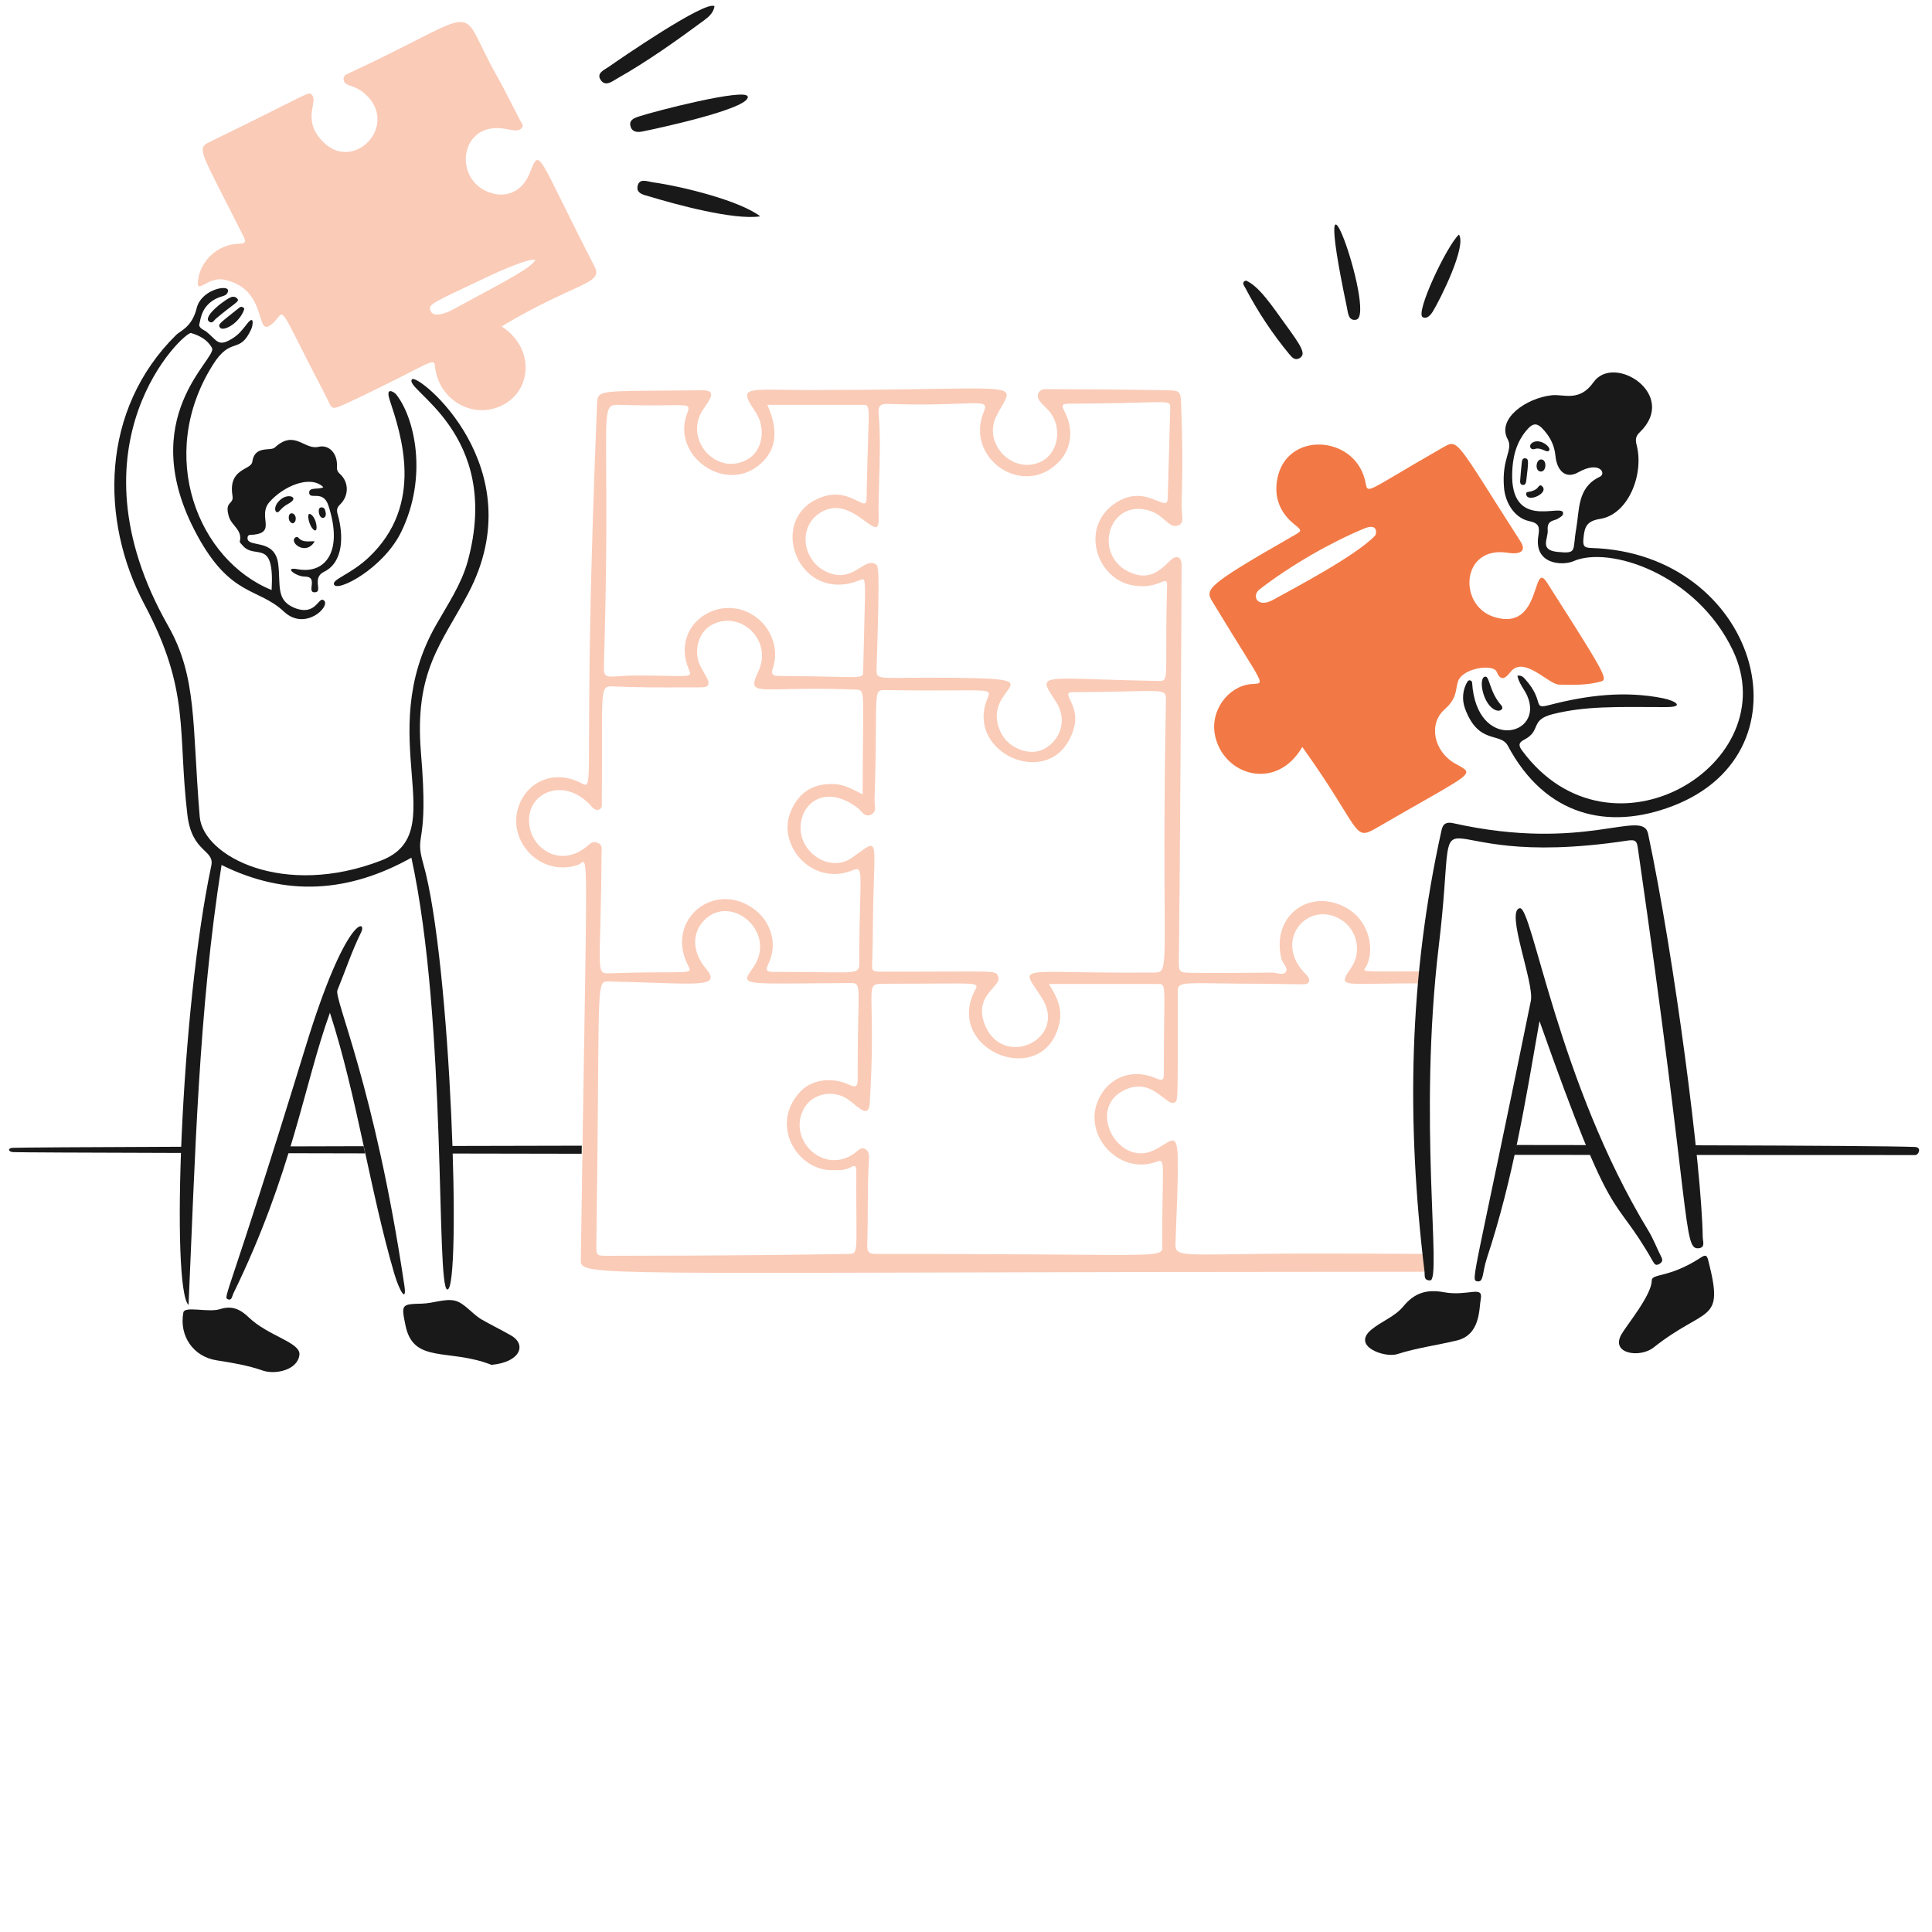 <?xml version="1.0" encoding="UTF-8" standalone="no"?>
<svg
   fill="none"
   viewBox="0 0 600 600"
   id="Working-Together--Streamline-Brooklyn"
   version="1.1"
   sodipodi:docname="seo-local-succes.svg"
   width="600"
   height="600"
   inkscape:version="1.3.2 (091e20e, 2023-11-25, custom)"
   xmlns:inkscape="http://www.inkscape.org/namespaces/inkscape"
   xmlns:sodipodi="http://sodipodi.sourceforge.net/DTD/sodipodi-0.dtd"
   xmlns="http://www.w3.org/2000/svg"
   xmlns:svg="http://www.w3.org/2000/svg">
  <defs
     id="defs1" />
  <sodipodi:namedview
     id="namedview1"
     pagecolor="#ffffff"
     bordercolor="#000000"
     borderopacity="0.25"
     inkscape:showpageshadow="2"
     inkscape:pageopacity="0.0"
     inkscape:pagecheckerboard="0"
     inkscape:deskcolor="#d1d1d1"
     inkscape:zoom="1.3028442"
     inkscape:cx="379.93797"
     inkscape:cy="311.24212"
     inkscape:window-width="1920"
     inkscape:window-height="1009"
     inkscape:window-x="1912"
     inkscape:window-y="-8"
     inkscape:window-maximized="1"
     inkscape:current-layer="person2" />
  <desc
     id="desc1">Working Together Streamline Illustration: https://streamlinehq.com</desc>
  <g
     id="working-together--work-working-together-job">
    <g
       id="ground"
       transform="matrix(3.561,0,0,3.561,-57.428,-122.419)"
       style="stroke-width:0.281">
      <path
         id="Subtract"
         fill="#191919"
         fill-rule="evenodd"
         d="m 66.866,134.294 c -3.94,0.008 -7.76,0.016 -11.414,0.025 0.007,0.221 0.015,0.44 0.022,0.659 3.639,0.007 7.446,0.013 11.381,0.02 0.004,-0.237 0.007,-0.471 0.011,-0.704 z m 87.718,-0.053 c -1.999,-0.003 -4.072,-0.006 -6.21,-0.008 -0.06,0.286 -0.122,0.572 -0.185,0.86 l 6.769,0.006 c -0.121,-0.274 -0.245,-0.559 -0.374,-0.858 z m 9.394,0.019 c 0.029,0.286 0.057,0.568 0.084,0.845 7.609,0.004 14.142,0.007 19.094,0.007 0.298,0 0.599,-0.68 -0.026,-0.706 -1.723,-0.071 -8.809,-0.118 -19.152,-0.146 z m -122.567,0.096 c 2.048,-0.006 4.194,-0.012 6.426,-0.018 l 0.137,0.626 c -2.351,-0.005 -4.605,-0.009 -6.749,-0.014 0.064,-0.201 0.126,-0.399 0.186,-0.594 z m -9.339,0.031 c -8.643,0.032 -14.159,0.065 -14.836,0.094 -0.457,0.019 -0.41,0.356 0.047,0.375 0.567,0.023 6.055,0.048 14.771,0.071 0.006,-0.179 0.012,-0.359 0.018,-0.54 z"
         clip-rule="evenodd"
         stroke-width="0.281" />
    </g>
    <g
       id="details"
       transform="matrix(3.561,0,0,3.561,-57.428,-122.419)"
       style="stroke-width:0.281">
      <path
         id="vector"
         fill="#191919"
         d="m 78.439,34.919 c -0.079,0.536 -0.455,0.896 -0.854,1.191 -2.469,1.824 -4.968,3.605 -7.644,5.122 -0.418,0.237 -1.019,0.739 -1.429,0.119 -0.404,-0.611 0.342,-0.887 0.715,-1.152 0.823,-0.583 8.418,-5.817 9.212,-5.281 z"
         stroke-width="0.281" />
      <path
         id="vector_2"
         fill="#191919"
         d="m 81.338,42.801 c 0.219,1.072 -8.202,2.845 -9.153,3.038 -0.458,0.093 -0.931,0.079 -1.072,-0.457 -0.137,-0.517 0.278,-0.694 0.695,-0.834 1.411,-0.474 9.371,-2.522 9.53,-1.747 z"
         stroke-width="0.281" />
      <path
         id="vector_3"
         fill="#191919"
         d="m 82.429,53.244 c -2.283,0.357 -7.426,-1.051 -9.649,-1.727 -0.457,-0.139 -1.174,-0.239 -1.052,-0.893 0.136,-0.735 0.835,-0.422 1.29,-0.357 2.824,0.403 7.683,1.648 9.411,2.978 z"
         stroke-width="0.281" />
      <path
         id="vector_4"
         fill="#191919"
         d="m 134.406,62.258 c -0.694,0.141 -0.718,-0.615 -0.814,-1.072 -3.509,-16.693 2.642,0.701 0.814,1.072 z"
         stroke-width="0.281" />
      <path
         id="vector_5"
         fill="#191919"
         d="m 124.777,58.843 c 1.152,0.476 2.321,2.265 3.375,3.713 1.506,2.067 1.909,2.705 1.31,3.057 -0.376,0.221 -0.638,-0.038 -0.854,-0.298 -1.506,-1.813 -2.799,-3.771 -3.891,-5.857 -0.082,-0.157 -0.357,-0.457 0.06,-0.615 z"
         stroke-width="0.281" />
      <path
         id="vector_6"
         fill="#191919"
         d="m 143.361,54.832 c 0.695,1.013 -1.625,5.64 -2.263,6.691 -0.217,0.358 -0.538,0.699 -0.893,0.516 -0.679,-0.349 2.085,-6.214 3.157,-7.207 z"
         stroke-width="0.281" />
    </g>
    <g
       id="person2">
      <path
         id="vector_7"
         fill="#38a1ff"
         d="m 155.766,101.374 c 9.966,6.434 9.3,18.544 1.837,23.539 -9.3,6.231 -21.207,0 -22.478,-10.817 -0.424,-3.607 -0.392,-1.56 -26.58,10.746 -6.356,2.984 -5.156,2.332 -7.634,-2.403 C 85.244,92.523 89.122,96.439 84.653,100.452 78.807,105.704 83.87,89.948 69.738,86.879 c -5.163,-1.122 -8.61,4.668 -8.271,0.566 0.52,-6.288 6.081,-11.597 12.654,-11.736 2.261,-0.046 2.339,-0.637 1.414,-2.475 C 62.104,46.548 60.837,46.171 65.213,44.038 96.567,28.774 95.734,28.29 96.813,29.404 c 2.154,2.225 -3.041,7.21 2.898,13.997 9.471,10.817 24.087,-3.87 14.278,-13.644 -4.109,-4.091 -7.1,-2.542 -7.281,-5.159 -0.086,-1.2 0.851,-1.478 1.627,-1.837 43.817,-20.431 32.871,-22.307 45.949,0.776 2.56,4.515 4.807,9.19 7.21,13.783 0.352,0.776 1.335,1.549 0.495,2.475 -1.143,1.26 -2.617,0.577 -5.515,0.142 -13.299,-1.997 -15.677,14.673 -5.583,19.37 5.733,2.667 11.173,0.495 13.573,-5.444 3.397,-8.41 1.93,-6.512 20.217,28.983 2.809,5.451 -6.01,4.807 -28.912,18.522 z m 10.532,-20.57 c -1.271,-1.061 -12.369,3.959 -13.854,4.664 -18.447,8.773 -19.395,8.916 -18.803,10.885 0.744,2.485 4.743,1.004 7,-0.214 20.495,-11.045 23.329,-12.583 25.661,-15.339 z"
         stroke-width="1"
         style="fill:#facbb7;fill-opacity:1" />
      <path
         id="vector_8"
         fill="#191919"
         d="m 65.067,99.961 c 0.99,0.566 1.406,-0.506 1.98,-0.99 5.711,-4.814 7.395,-5.284 6.715,-6.153 -0.456,-0.577 -1.022,-0.726 -1.634,-0.641 -1.488,0.21 -9.699,6.252 -7.061,7.78 z"
         stroke-width="1" />
      <path
         id="vector_9"
         fill="#191919"
         d="m 127.982,117.774 c -3.112,3.112 28.275,16.471 17.247,56.624 -1.98,7.139 -6.22,13.359 -9.827,19.722 -19.793,34.78 5.373,64.401 -16.966,73.096 -30.258,11.736 -55.353,-1.203 -56.41,-13.573 -2.403,-28.632 -0.709,-43.266 -9.827,-59.31 -32.163,-56.695 5.088,-91.475 7.139,-90.909 2.617,0.776 5.159,2.119 6.505,4.664 1.766,3.251 -24.39,21.631 -4.664,58.038 10.461,19.37 18.946,16.258 27.004,23.824 6.573,6.149 14.563,-1.627 12.441,-3.464 -1.766,-1.556 -2.332,5.088 -9.261,2.261 -5.725,-2.403 -4.169,-7 -4.949,-13.502 -0.99,-8.414 -9.827,-4.878 -9.542,-8.271 0.071,-1.132 1.132,-0.833 1.908,-0.919 7.157,-0.783 1.132,-5.797 4.878,-10.109 4.241,-4.878 12.654,-8.624 16.753,-4.664 -1.2,0.919 -4.593,-0.214 -4.383,1.837 0.214,2.19 4.312,-1.061 5.939,3.817 4.736,14.42 -0.99,21.349 -9.404,19.865 -4.807,-0.919 -0.637,2.261 2.051,2.261 4.526,0 0.285,5.088 3.251,4.878 2.475,-0.142 -1.132,-4.454 2.756,-6.363 6.153,-2.97 6.081,-11.522 4.241,-17.885 -0.352,-1.2 -0.285,-2.051 0.776,-3.041 2.756,-2.685 2.756,-6.929 -0.071,-9.471 -0.919,-0.847 -0.99,-1.485 -0.919,-2.546 0.142,-3.817 -2.475,-6.644 -5.725,-5.868 -4.454,1.061 -7.402,-5.487 -13.573,0.214 -1.325,1.225 -6.292,-0.78 -7,4.454 -0.352,2.617 -7.563,1.908 -6.149,10.532 0.495,2.898 -2.688,1.485 -1.061,6.644 0.847,2.617 4.241,4.102 3.322,7.563 -0.071,0.285 0.555,0.855 0.919,1.271 3.938,4.533 9.898,-2.613 8.976,13.787 -22.763,-9.19 -35.983,-41.638 -18.309,-69.841 5.725,-9.19 8.271,-3.112 11.946,-11.098 0.559,-1.118 1.09,-4.771 -1.26,-1.741 -1.449,1.866 -2.571,3.351 -4.572,4.572 -4.526,2.827 -4.696,0.563 -8.09,-2.126 -0.709,-0.566 -2.613,-1.125 -2.119,-2.539 0.356,-0.979 0.431,-6.658 7.41,-8.549 1.086,-0.296 1.698,-1.271 1.353,-1.99 -0.705,-1.414 -8.271,0.285 -9.614,5.725 -1.485,6.01 -5.088,7.068 -6.363,8.342 -23.539,23.187 -23.753,57.614 -9.898,83.699 14.349,27.003 10.251,39.305 13.359,65.391 1.414,11.875 8.481,10.675 7.424,15.763 -9.614,45.244 -12.512,131.414 -7.068,136.435 2.051,-45.878 3.112,-91.472 10.251,-136.645 20.217,10.037 39.729,8.481 58.956,-2.261 11.17,51.322 7.563,133.96 11.17,134.102 4.454,0.214 1.203,-101.794 -7.491,-132.262 -2.898,-10.18 1.837,-4.383 -0.705,-34.356 -2.119,-25.52 6.434,-33.934 14.705,-49.629 20.502,-39.02 -15.553,-68.289 -17.461,-66.448 z"
         stroke-width="1" />
      <path
         id="vector_10"
         fill="#191919"
         d="m 102.463,314.508 c -8.2,22.763 -11.661,49.656 -30.044,87.302 -0.345,0.709 -0.424,2.193 -1.627,1.695 -1.698,-0.705 0.061,0 24.105,-78.397 12.576,-41.004 19.241,-39.58 17.247,-35.556 -2.877,5.807 -4.882,11.946 -7.353,17.956 -1.132,2.756 11.554,29.717 20.783,91.685 0.833,5.587 -1.51,1.844 -3.112,-3.607 -7.545,-25.697 -11.593,-55.139 -20.007,-81.082 z"
         stroke-width="1" />
      <path
         id="vector_11"
         fill="#191919"
         d="m 152.654,423.868 c -13.359,-5.231 -24.255,-0.21 -26.722,-12.231 -1.349,-6.573 -1.346,-6.616 5.159,-6.786 3.464,-0.092 7.143,-1.634 10.18,-0.919 2.97,0.698 5.373,4.169 8.342,5.868 2.97,1.698 6.099,3.219 9.119,4.949 4.839,2.774 2.97,8.271 -6.078,9.119 z"
         stroke-width="1" />
      <path
         id="vector_12"
         fill="#191919"
         d="m 68.389,406.549 c 3.6,-1.154 6.21,0.015 8.837,2.546 6.121,5.896 16.208,7.78 15.763,11.664 -0.541,4.739 -7.495,6.227 -11.38,4.878 -4.668,-1.62 -9.471,-2.414 -14.349,-3.18 -7.278,-1.147 -11.647,-7.584 -10.322,-14.844 0.388,-2.129 7.769,0.121 11.451,-1.061 z"
         stroke-width="1" />
      <path
         id="vector_13"
         fill="#191919"
         d="m 122.955,122.396 c 5.761,7.078 10.08,25.522 1.634,42.813 -5.522,11.308 -19.829,18.789 -20.854,16.329 -0.684,-1.638 5.088,-3.112 10.675,-8.342 17.7,-16.571 10.002,-38.597 6.605,-49.015 -1.446,-4.429 1.595,-2.208 1.941,-1.784 z"
         stroke-width="1" />
      <path
         id="vector_14"
         fill="#191919"
         d="m 74.477,95.435 c 0.495,-0.395 1.549,0.1 1.342,0.698 -1.495,4.323 -6.562,6.965 -7.502,5.597 -0.726,-1.057 -0.157,-1.25 6.156,-6.295 z"
         stroke-width="1" />
      <path
         id="vector_15"
         fill="#191919"
         d="m 90.696,155.649 c -1.104,1.025 -2.101,0.926 -3.927,3.059 -1.207,1.41 -2.428,-1.374 0.495,-3.675 2.211,-1.738 4.903,-0.751 3.432,0.62 z"
         stroke-width="1" />
      <path
         id="vector_16"
         fill="#191919"
         d="m 97.728,168.108 c -2.475,4.383 -7.484,0.855 -6.292,-0.919 0.285,-0.424 0.847,-0.566 1.203,-0.214 1.414,1.627 3.251,1.061 5.088,1.132 z"
         stroke-width="1" />
      <path
         id="vector_17"
         fill="#191919"
         d="m 97.585,164.643 c -1.617,-1.004 -2.621,-5.786 -1.132,-4.949 1.901,1.072 2.482,5.786 1.132,4.949 z"
         stroke-width="1" />
      <path
         id="vector_18"
         fill="#191919"
         d="m 101.192,159.483 c 0.071,1.837 -1.958,1.976 -2.19,-0.566 -0.064,-0.709 0.142,-1.435 0.99,-1.342 1.065,0.114 0.99,1.132 1.203,1.908 z"
         stroke-width="1" />
      <path
         id="vector_19"
         fill="#191919"
         d="m 90.87,162.525 c -1.627,-0.424 -1.485,-3.172 -0.281,-3.112 1.556,0.082 1.695,2.898 0.281,3.112 z"
         stroke-width="1" />
    </g>
    <g
       id="puzzles"
       style="fill:#facbb7;fill-opacity:1;stroke-width:0.281"
       transform="matrix(3.561,0,0,3.561,-57.428,-122.419)">
      <path
         id="Subtract_2"
         fill="#38a1ff"
         fill-rule="evenodd"
         d="m 140.417,145.287 c -67.866,0.019 -73.207,0.471 -73.604,-0.722 -0.038,-0.115 -0.031,-0.244 -0.029,-0.391 0.441,-30.814 0.658,-34.545 0.212,-34.626 -0.112,-0.02 -0.267,0.191 -0.47,0.259 -3.238,1.086 -6.146,-2.029 -5.202,-5.003 0.726,-2.285 3.078,-3.257 5.261,-2.243 0.304,0.141 0.506,0.29 0.64,0.244 0.62,-0.215 -0.197,-4.59 0.968,-33.082 0.014,-0.344 0.014,-0.592 0.125,-0.772 0.362,-0.588 1.909,-0.447 9.008,-0.538 1.281,-0.016 0.829,0.643 0.21,1.545 -0.023,0.034 -0.047,0.069 -0.071,0.103 -1.792,2.617 1.168,5.931 3.871,4.368 1.309,-0.757 1.622,-2.716 0.675,-4.13 -1.327,-1.98 -1.027,-1.976 2.498,-1.926 0.669,0.009 1.454,0.021 2.365,0.02 13.303,-0.007 16.722,-0.46 17.025,0.311 0.137,0.346 -0.356,0.94 -0.864,1.932 -1.218,2.379 1.313,5.07 3.732,4.07 1.67,-0.69 2.108,-3.077 0.794,-4.546 -0.096,-0.107 -0.199,-0.209 -0.303,-0.311 -0.152,-0.149 -0.303,-0.298 -0.432,-0.463 -0.4,-0.514 -0.139,-1.074 0.496,-1.072 3.553,0.01 7.107,0.037 10.661,0.099 1.092,0.019 1.109,0.139 1.152,1.251 0.111,2.839 0.139,5.678 0.04,8.517 -0.013,0.38 0.015,0.701 0.038,0.97 0.047,0.545 0.076,0.874 -0.296,1.035 -0.459,0.199 -0.785,-0.085 -1.198,-0.445 -0.321,-0.28 -0.694,-0.605 -1.224,-0.786 -3.611,-1.237 -5.1,3.689 -1.985,5.261 1.728,0.872 2.74,-0.02 3.653,-0.933 0.517,-0.516 1.015,-0.417 1.013,0.397 -0.01,4.884 -0.177,30.754 -0.238,34.347 -0.019,1.131 0,1.176 1.112,1.191 1.977,0.026 3.969,0.008 5.95,-0.01 0.347,-0.004 0.693,-0.007 1.039,-0.01 0.131,-10e-4 0.279,0.025 0.428,0.052 0.324,0.058 0.649,0.116 0.803,-0.112 0.144,-0.213 -0.007,-0.453 -0.166,-0.705 -0.095,-0.152 -0.194,-0.309 -0.231,-0.466 -0.839,-3.552 2.108,-5.865 5.063,-4.705 2.663,1.045 3.121,3.933 2.343,5.4 -0.075,0.14 -0.183,0.237 -0.167,0.304 0.041,0.167 0.859,0.144 4.923,0.125 -0.032,0.343 -0.064,0.692 -0.094,1.045 -1.053,-0.002 -2.373,0.01 -4.025,0.036 -2.76,0.043 -2.955,0.042 -1.946,-1.41 0.936,-1.347 0.532,-3.29 -0.874,-4.169 -2.806,-1.755 -5.856,1.608 -3.335,4.487 0.029,0.038 0.078,0.086 0.135,0.142 0.211,0.21 0.532,0.529 0.361,0.811 -0.123,0.203 -0.245,0.201 -1.584,0.174 -0.617,-0.012 -1.492,-0.03 -2.744,-0.035 -1.385,-0.005 -2.499,-0.02 -3.396,-0.032 -3.641,-0.049 -3.692,-0.05 -3.692,0.826 0,8.757 0.033,9.369 -0.22,9.53 -0.023,0.015 -0.049,0.026 -0.078,0.039 -0.252,0.117 -0.565,-0.127 -0.969,-0.443 -0.773,-0.603 -1.882,-1.468 -3.538,-0.57 -3.116,1.69 -0.342,6.622 2.7,5.182 0.873,-0.413 1.421,-0.961 1.739,-0.851 0.513,0.178 0.433,2.064 0.167,8.971 -0.039,1.011 0.293,1.006 5.302,0.934 1.784,-0.026 4.16,-0.06 7.325,-0.06 2.973,0 5.26,0.014 7.017,0.025 0.75,0.004 1.403,0.008 1.972,0.01 0.047,0.471 0.096,0.946 0.149,1.427 0.003,0.029 0.006,0.072 0.009,0.127 z M 92.804,76.136 c -0.034,1.176 -0.069,2.353 -0.051,3.533 0.015,1.04 -0.425,0.715 -1.159,0.173 -0.934,-0.69 -2.345,-1.731 -3.904,-0.769 -2.002,1.237 -1.55,4.053 0.298,5.063 1.468,0.803 2.419,0.213 3.167,-0.251 0.474,-0.295 0.868,-0.539 1.26,-0.345 0.009,0.004 0.018,0.009 0.026,0.013 0.336,0.161 0.415,0.199 0.133,9.14 -0.026,0.831 0.029,0.83 2.664,0.8 0.956,-0.011 2.252,-0.026 4.007,-0.006 5.528,0.062 5.374,0.271 4.66,1.242 -0.517,0.703 -1.328,1.806 -0.491,3.543 0.679,1.408 2.582,2.106 3.832,1.39 1.49,-0.853 1.923,-2.639 0.973,-4.09 -0.56,-0.855 -0.923,-1.365 -0.794,-1.657 0.266,-0.602 2.624,-0.28 9.669,-0.15 0.228,0.004 0.386,0.009 0.496,-0.061 0.417,-0.267 0.139,-1.62 0.318,-8.218 0.015,-0.538 -0.119,-0.485 -0.522,-0.326 -0.445,0.176 -1.216,0.481 -2.476,0.266 -3.076,-0.525 -4.609,-4.888 -1.688,-7.048 1.655,-1.224 3.01,-0.666 3.842,-0.323 0.574,0.237 0.899,0.371 0.903,-0.253 0,-0.009 0.053,-1.91 0.107,-3.836 0.055,-1.975 0.111,-3.976 0.111,-3.986 0.004,-0.154 0.007,-0.266 -0.043,-0.347 -0.223,-0.366 -1.523,-0.075 -8.732,-0.05 -0.596,0.002 -0.772,0.058 -0.437,0.695 0.801,1.525 0.598,3.178 -0.417,4.288 -3.11,3.401 -8.376,-0.217 -6.611,-4.328 0.323,-0.752 -0.102,-0.736 -2.096,-0.66 -1.32,0.051 -3.328,0.127 -6.262,0.025 -0.675,-0.023 -0.893,0.159 -0.834,0.854 0.161,1.897 0.106,3.787 0.051,5.679 z m 13.14,43.331 c 0.253,-0.593 2.811,-0.201 10.753,-0.269 v 0.001 c 0.248,-0.002 0.436,-0.003 0.579,-0.084 0.806,-0.459 0.153,-3.477 0.533,-23.701 0.015,-0.82 -0.116,-0.817 -3.184,-0.745 -1.168,0.027 -2.762,0.065 -4.936,0.07 -0.555,0.001 -0.441,0.242 -0.223,0.705 0.243,0.513 0.614,1.299 0.342,2.333 -1.526,5.798 -9.627,2.482 -7.564,-2.482 0.302,-0.728 0.3,-0.728 -2.739,-0.709 -1.355,0.008 -3.313,0.021 -6.117,-0.026 -0.852,-0.014 -0.852,0.001 -0.869,3.031 -0.008,1.418 -0.019,3.495 -0.124,6.537 -0.004,0.113 0.01,0.234 0.024,0.357 0.042,0.372 0.085,0.757 -0.361,0.953 -0.395,0.173 -0.639,-0.091 -0.874,-0.345 -0.085,-0.092 -0.169,-0.182 -0.258,-0.251 -2.562,-1.963 -4.724,-0.714 -4.963,1.39 -0.277,2.442 2.537,4.341 4.487,2.938 0.949,-0.682 1.452,-1.118 1.705,-1.003 0.376,0.17 0.202,1.551 0.122,5.133 -0.015,0.655 -0.02,1.306 -0.025,1.956 -0.008,0.965 -0.016,1.927 -0.054,2.888 -0.002,0.04 -0.003,0.079 -0.005,0.116 -0.034,0.839 -0.035,0.855 0.859,0.857 8.804,0.018 9.758,-0.133 10.029,0.228 0.039,0.052 0.064,0.114 0.096,0.189 0.139,0.325 -0.126,0.626 -0.462,1.009 -0.588,0.669 -1.396,1.589 -0.65,3.319 1.626,3.773 7.29,1.11 4.864,-2.561 -0.652,-0.986 -1.112,-1.536 -0.985,-1.835 z M 74.398,69.719 c -0.94,0.013 -2.337,0.031 -4.377,-0.036 l 0.002,0.001 c -1.071,-0.035 -1.068,0.4 -1.033,5.422 0.024,3.357 0.061,8.764 -0.198,17.449 -0.027,0.893 0.236,0.875 1.286,0.799 0.397,-0.029 0.905,-0.065 1.553,-0.064 3.566,0.007 4.538,0.152 4.664,-0.11 0.047,-0.097 -0.022,-0.25 -0.118,-0.486 -1.615,-3.968 2.946,-6.799 5.976,-4.427 1.314,1.028 1.9,2.817 1.39,4.328 -0.181,0.536 -0.1,0.732 0.476,0.735 6.024,0.033 7.124,0.248 7.334,-0.089 0.048,-0.077 0.049,-0.184 0.052,-0.328 0.139,-6.643 0.281,-7.908 -0.003,-8.011 -0.077,-0.028 -0.186,0.03 -0.336,0.089 -5.097,2.021 -7.883,-4.726 -3.991,-6.929 1.798,-1.018 3.088,-0.372 3.841,0.006 0.511,0.256 0.775,0.389 0.785,-0.205 0.04,-2.393 0.098,-4.086 0.139,-5.284 0.097,-2.818 0.1,-2.896 -0.457,-2.896 h -8.339 c 1.013,2.244 0.754,3.871 -0.476,5.043 -3.04,2.896 -7.916,-0.554 -6.532,-4.249 0.293,-0.784 0.265,-0.784 -1.639,-0.758 z M 62.318,105.34 c -0.493,2.621 2.41,4.982 4.983,2.859 l -0.002,0.002 c 0.034,-0.028 0.067,-0.057 0.1,-0.085 0.236,-0.205 0.47,-0.407 0.853,-0.233 0.381,0.149 0.363,0.449 0.345,0.741 -0.004,0.058 -0.007,0.116 -0.007,0.172 -0.055,8.351 -0.397,10.065 0.128,10.394 0.137,0.086 0.332,0.078 0.607,0.069 5.459,-0.181 6.812,0.035 6.94,-0.268 0.049,-0.115 -0.081,-0.307 -0.229,-0.625 -1.766,-3.793 2.298,-7.14 5.718,-4.805 1.606,1.096 2.236,3.143 1.39,4.864 -0.293,0.598 -0.158,0.717 0.457,0.715 1.821,-0.007 3.197,0.012 4.238,0.026 3.204,0.044 3.227,0.044 3.227,-0.9 0,-2.38 0.046,-4.093 0.079,-5.311 0.075,-2.785 0.08,-2.986 -0.694,-2.67 -3.472,1.417 -6.676,-2.225 -5.321,-5.241 0.732,-1.629 1.966,-2.368 3.792,-2.283 0.762,0.036 1.414,0.369 2.326,0.834 0.038,0.019 0.077,0.039 0.116,0.059 0,-7.506 0.201,-8.817 -0.223,-9.068 -0.092,-0.054 -0.213,-0.059 -0.373,-0.065 -2.758,-0.116 -4.739,-0.071 -6.119,-0.04 -2.881,0.065 -3.14,0.071 -2.378,-1.568 1.256,-2.698 -1.545,-5.334 -4.01,-4.07 -1.051,0.539 -1.553,1.827 -1.251,3.097 0.084,0.355 0.304,0.735 0.506,1.086 0.409,0.71 0.748,1.296 -0.248,1.296 -0.5,0 -1.001,0.002 -1.501,0.003 -2.04,0.006 -4.077,0.012 -6.103,-0.082 -0.276,-0.013 -0.479,-0.025 -0.629,0.059 -0.558,0.314 -0.361,1.968 -0.423,9.927 -4e-4,0.047 0.002,0.096 0.004,0.146 0.01,0.244 0.021,0.506 -0.242,0.608 -0.299,0.115 -0.535,-0.14 -0.715,-0.338 -2.154,-2.372 -4.961,-1.33 -5.341,0.695 z m 26.495,38.414 c 0.63,-0.01 1.026,-0.017 1.24,-0.017 l 0.001,-0.001 c 0.225,0 0.386,0.003 0.5,-0.069 0.41,-0.256 0.223,-1.468 0.254,-7.197 10e-4,-0.298 -0.059,-0.535 -0.437,-0.318 -0.508,0.292 -1.051,0.286 -1.581,0.28 -0.049,-10e-4 -0.098,-0.002 -0.146,-0.002 -3.018,-0.02 -5.389,-3.941 -2.76,-6.81 0.997,-1.088 2.739,-1.348 4.269,-0.655 0.615,0.279 0.776,0.199 0.774,-0.496 -0.024,-6.589 0.281,-7.987 -0.156,-8.281 -0.121,-0.081 -0.3,-0.078 -0.559,-0.077 -6.745,0.028 -8.73,0.172 -8.908,-0.328 -0.075,-0.209 0.168,-0.531 0.51,-1.022 2.151,-3.087 -1.969,-6.555 -4.308,-4.09 -1.053,1.11 -1.008,2.756 0.179,4.169 1.214,1.446 -0.145,1.399 -4.604,1.245 -1.1,-0.038 -2.389,-0.083 -3.874,-0.113 -0.149,-0.003 -0.273,-0.006 -0.375,0.04 -0.699,0.309 -0.407,2.855 -0.697,22.792 -0.008,0.56 -0.013,0.833 0.121,0.966 0.132,0.131 0.399,0.126 0.931,0.126 11.638,-0.008 17.27,-0.102 19.626,-0.142 z m 28.635,-0.342 c 0.044,-0.095 0.043,-0.21 0.043,-0.35 v 10e-4 c -0.022,-5.881 0.213,-7.254 -0.131,-7.419 -0.105,-0.051 -0.265,0.012 -0.504,0.093 -3.263,1.11 -6.569,-2.599 -4.765,-5.797 0.974,-1.727 2.922,-2.353 4.844,-1.529 0.458,0.196 0.697,0.258 0.695,-0.377 -0.006,-2.189 0.015,-3.767 0.03,-4.905 0.039,-2.916 0.04,-2.937 -0.546,-2.937 h -9.51 c 0.695,1.132 1.27,2.184 0.854,3.673 -1.534,5.498 -9.854,2.101 -7.366,-2.998 0.116,-0.238 0.23,-0.4 0.192,-0.509 -0.11,-0.318 -1.514,-0.186 -7.915,-0.186 -0.521,0 -0.83,-0.006 -1.01,0.144 -0.548,0.455 0.098,2.35 -0.38,10.239 -0.072,1.173 -0.688,0.669 -1.364,0.117 -0.24,-0.196 -0.487,-0.398 -0.721,-0.534 -1.254,-0.73 -2.899,-0.338 -3.594,0.814 -1.628,2.699 1.594,5.964 4.348,4.01 0.063,-0.045 0.126,-0.1 0.189,-0.157 0.214,-0.19 0.438,-0.388 0.744,-0.22 0.371,0.204 0.345,0.598 0.323,0.957 -0.002,0.025 -0.003,0.05 -0.005,0.075 -0.083,1.411 -0.089,2.828 -0.095,4.248 -0.004,1.038 -0.009,2.078 -0.044,3.118 -0.019,0.575 0.159,0.754 0.735,0.754 21.986,-0.026 24.637,0.362 24.953,-0.325 z"
         clip-rule="evenodd"
         stroke-width="0.281"
         style="fill:#facbb7;fill-opacity:1" />
    </g>
    <g
       id="person1"
       transform="matrix(3.561,0,0,3.561,-57.428,-122.419)"
       style="stroke-width:0.281">
      <path
         id="vector_20"
         fill="#38a1ff"
         d="m 129.701,99.523 c -2.263,3.891 -6.851,2.502 -7.604,-0.973 -0.477,-2.204 1.151,-4.309 3.097,-4.507 1.37,-0.139 1.361,0.561 -3.216,-7.008 -0.756,-1.25 -1.127,-1.316 6.989,-5.956 0.733,-0.419 0.719,-0.422 0.04,-0.973 -1.262,-1.023 -1.785,-2.362 -1.489,-3.951 0.78,-4.188 6.658,-3.853 7.644,0.06 0.34,1.349 -0.44,1.324 6.75,-2.78 1.429,-0.815 1.041,-0.852 6.83,8.18 0.559,0.872 -0.119,1.132 -1.112,0.973 -4.07,-0.653 -4.368,4.548 -1.251,5.579 4.268,1.411 3.32,-5.086 4.666,-2.978 5.619,8.802 5.342,8.462 4.487,8.676 -1.13,0.283 -2.283,0.241 -3.435,0.218 -0.933,-0.018 -3.061,-2.564 -4.229,-1.112 -0.319,0.396 -0.812,0.992 -1.211,0 -0.296,-0.735 -2.981,-0.339 -3.375,0.834 -0.24,0.714 -0.035,1.435 -1.171,2.442 -1.443,1.278 -0.928,3.663 0.893,4.705 1.827,1.046 1.987,0.517 -6.909,5.678 -1.97,1.143 -1.271,0.04 -6.393,-7.108 z m 5.402,-19.052 c -2.801,1.153 -6.355,3.158 -9.135,5.313 -0.694,0.538 -0.216,1.691 1.211,0.893 1.548,-0.865 7.247,-3.837 8.884,-5.604 0.093,-0.101 0.299,-1.121 -0.96,-0.603 z"
         stroke-width="0.281"
         style="fill:#f27945;fill-opacity:1" />
      <path
         id="vector_21"
         fill="#191919"
         d="m 144.114,93.811 c 0.111,-0.177 0.384,-0.107 0.397,0.101 0.383,6.064 6.349,4.643 4.805,1.144 -0.255,-0.577 -0.715,-1.052 -0.854,-1.747 0.338,-0.06 0.516,0.12 0.675,0.298 1.742,1.95 0.593,2.652 2.085,2.263 3.271,-0.852 6.572,-1.271 9.947,-0.596 1.048,0.21 1.981,0.779 0.195,0.772 -4.381,-0.017 -6.919,-0.096 -9.764,0.598 -2.124,0.518 -0.981,1.453 -2.581,2.263 -0.539,0.273 -0.394,0.594 -0.159,0.913 7.752,10.518 23.09,1.112 18.385,-8.736 -3.197,-6.691 -10.811,-9.131 -13.898,-7.763 -0.91,0.403 -3.477,0.321 -3.057,-2.224 0.124,-0.754 0.06,-1.093 -0.794,-1.271 -1.25,-0.26 -2.091,-1.548 -2.204,-2.938 -0.211,-2.6 0.833,-3.256 0.318,-4.209 -0.955,-1.766 1.59,-3.582 3.852,-3.832 1.033,-0.114 2.403,0.616 3.633,-1.132 1.788,-2.54 7.438,1.066 4.05,4.348 -0.393,0.381 -0.403,0.657 -0.278,1.152 0.647,2.568 -0.755,6.029 -3.177,6.413 -1.231,0.195 -1.376,0.734 -1.469,1.727 -0.063,0.675 0.079,0.794 0.715,0.814 14.374,0.443 19.557,17.694 7.088,22.494 -5.677,2.186 -11.143,0.856 -14.394,-5.241 -0.656,-1.23 -2.576,-0.034 -3.752,-3.296 -0.26,-0.721 -0.202,-1.614 0.238,-2.317 z m 3.892,-18.212 c -0.153,4.983 4.185,2.761 4.427,3.455 0.097,0.279 -0.237,0.419 -0.437,0.556 -0.296,0.202 -0.968,0.099 -0.893,0.993 0.063,0.754 -0.754,1.745 0.854,1.906 1.767,0.177 1.293,-0.099 1.628,-1.985 0.3,-1.687 0.078,-3.636 2.065,-4.566 0.595,-0.279 -0.023,-1.435 -1.866,-0.397 -1.193,0.672 -1.89,-0.238 -2.005,-1.429 -0.082,-0.853 -0.41,-1.555 -0.973,-2.204 -0.608,-0.701 -0.962,-0.726 -1.568,0 -0.956,1.146 -1.194,2.482 -1.231,3.673 z"
         stroke-width="0.281" />
      <path
         id="vector_22"
         fill="#191919"
         d="m 140.859,146.04 c -0.596,0.021 -0.458,-0.437 -0.496,-0.754 -1.595,-13.138 -1.378,-25.622 1.489,-38.536 0.137,-0.616 0.515,-0.691 1.032,-0.576 11.536,2.57 16.499,-1.33 16.975,0.913 2.307,10.879 4.676,29.143 4.765,35.181 0.005,0.357 0.258,0.925 -0.377,0.973 -1.351,0.102 -0.612,-2.648 -5.281,-34.903 -0.083,-0.575 -0.18,-0.76 -0.874,-0.655 -19.085,2.894 -14.609,-6.43 -16.479,9.113 -1.844,15.33 0.278,29.207 -0.754,29.245 z"
         stroke-width="0.281" />
      <path
         id="vector_23"
         fill="#191919"
         d="m 150.389,123.427 c -1.211,6.909 -2.299,13.753 -4.586,20.668 -0.42,1.27 -0.258,2.146 -0.854,2.025 -0.576,-0.117 -0.275,-0.087 4.685,-24.46 0.315,-1.549 -2.224,-7.826 -0.973,-8.08 1.091,-0.222 3.332,15.163 11.237,28.153 0.435,0.716 0.725,1.514 1.112,2.263 0.155,0.3 0.082,0.461 -0.179,0.615 -0.275,0.163 -0.4,0.041 -0.536,-0.199 -3.666,-6.451 -3.256,-2.164 -9.907,-20.985 z"
         stroke-width="0.281" />
      <path
         id="vector_24"
         fill="#191919"
         d="m 160.335,151.897 c -1.174,0.93 -3.78,0.571 -2.799,-1.152 0.453,-0.796 2.631,-3.415 2.641,-4.685 0.005,-0.655 1.484,-0.175 4.308,-2.025 0.359,-0.235 0.503,-0.2 0.615,0.238 1.438,5.617 -0.11,3.937 -4.765,7.624 z"
         stroke-width="0.281" />
      <path
         id="vector_25"
         fill="#191919"
         d="m 135.737,150.329 c 0.893,-0.735 2.046,-1.13 2.78,-2.025 0.975,-1.19 2.064,-1.503 3.534,-1.231 2.083,0.386 3.436,-0.635 3.216,0.576 -0.158,0.874 -0.02,3.136 -2.085,3.633 -1.727,0.416 -3.51,0.646 -5.202,1.191 -1.07,0.345 -4.03,-0.675 -2.243,-2.144 z"
         stroke-width="0.281" />
      <path
         id="vector_26"
         fill="#191919"
         d="m 145.683,93.388 c 0.357,0.005 0.347,1.341 1.37,2.502 0.261,0.296 -0.061,0.56 -0.437,0.437 -1.175,-0.385 -1.628,-2.948 -0.933,-2.938 z"
         stroke-width="0.281" />
      <path
         id="vector_27"
         fill="#191919"
         d="m 148.854,74.625 c 0.044,-0.215 0.124,-0.298 0.304,-0.277 0.318,0.038 0.267,0.336 0.079,1.926 -0.021,0.179 -0.06,0.401 -0.278,0.397 -0.201,-0.004 -0.26,-0.146 -0.262,-0.318 -0.001,-0.103 0.136,-1.628 0.156,-1.729 z"
         stroke-width="0.281" />
      <path
         id="vector_28"
         fill="#191919"
         d="m 151.262,73.554 c -0.099,0.516 -0.66,-0.234 -1.29,-0.02 -0.381,0.129 -0.595,-0.336 -0.159,-0.576 0.537,-0.296 1.35,0.179 1.449,0.596 z"
         stroke-width="0.281" />
      <path
         id="vector_29"
         fill="#191919"
         d="m 149.237,77.525 c -0.079,-0.397 0.326,-0.108 0.893,-0.516 0.161,-0.116 0.26,-0.478 0.516,-0.199 0.541,0.591 -1.271,1.41 -1.41,0.715 z"
         stroke-width="0.281" />
      <path
         id="vector_30"
         fill="#191919"
         d="m 150.508,75.5 c -0.536,-0.01 -0.457,-1.015 0,-1.052 0.536,-0.043 0.516,1.062 0,1.052 z"
         stroke-width="0.281" />
    </g>
  </g>
</svg>
